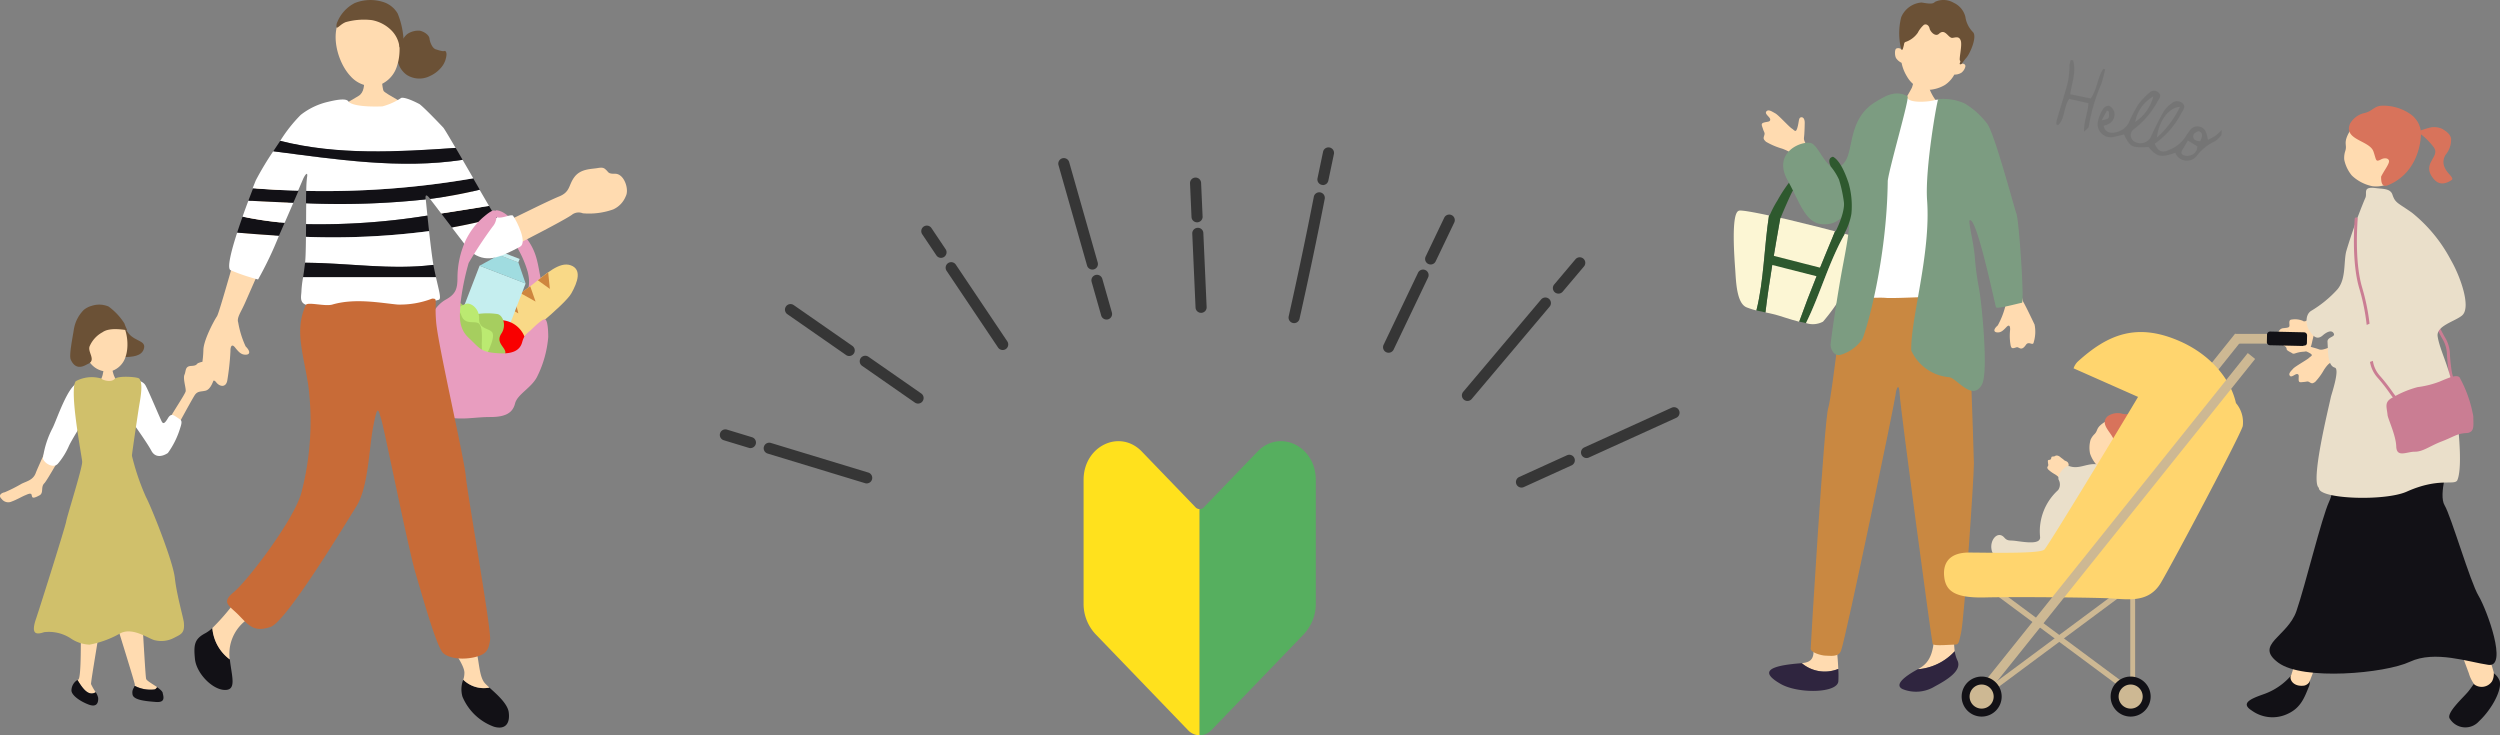 <svg xmlns="http://www.w3.org/2000/svg" width="323" height="95" viewBox="0 0 323 95">
  <rect x="0" y="0" width="323" height="95" fill="#808080" stroke="none"/>
  <g id="mv-ilu" transform="translate(-495 -202)">
    <g id="グループ_124713" data-name="グループ 124713" transform="translate(0.001 -29)">
      <path id="パス_7381" data-name="パス 7381" d="M70.48,91.271l-6.93-7.193c-2.864-2.972-7.534-.712-7.534,3.646V103.7a5.731,5.731,0,0,0,1.55,3.969l11.947,12.4a2.08,2.08,0,0,0,1.5.659V91.506a.743.743,0,0,1-.537-.235" transform="translate(578.982 205.271)" fill="#ffe11d"/>
      <path id="パス_7382" data-name="パス 7382" d="M121.152,120.069l11.947-12.4a5.731,5.731,0,0,0,1.55-3.969V87.724c0-4.358-4.67-6.619-7.533-3.646l-6.93,7.193a.744.744,0,0,1-.537.235v29.222a2.08,2.08,0,0,0,1.5-.659" transform="translate(530.351 205.271)" fill="#56af5f"/>
    </g>
    <g id="グループ_124714" data-name="グループ 124714" transform="translate(13686 18600)">
      <path id="パス_7383" data-name="パス 7383" d="M3.97,102.992a.707.707,0,0,1-.208-.031L.51,101.973A.717.717,0,1,1,.926,100.6l3.252.988a.718.718,0,0,1-.208,1.4" transform="translate(-13098 -18443.094)" fill="#363636"/>
      <path id="パス_7384" data-name="パス 7384" d="M28.84,110.553a.683.683,0,0,1-.21-.031l-12.6-3.83a.717.717,0,0,1,.417-1.373l12.6,3.83a.717.717,0,0,1-.207,1.4" transform="translate(-13107.853 -18446.092)" fill="#363636"/>
      <path id="パス_7385" data-name="パス 7385" d="M31.361,62.639a.713.713,0,0,1-.41-.129l-7.585-5.276a.717.717,0,1,1,.819-1.178l7.585,5.276a.718.718,0,0,1-.41,1.306" transform="translate(-13112.64 -18414.641)" fill="#363636"/>
      <path id="パス_7386" data-name="パス 7386" d="M57.046,80.508a.717.717,0,0,1-.409-.128l-6.82-4.746a.717.717,0,1,1,.819-1.178l6.82,4.745a.717.717,0,0,1-.41,1.306" transform="translate(-13129.433 -18426.365)" fill="#363636"/>
      <path id="パス_7387" data-name="パス 7387" d="M74.666,32.131a.715.715,0,0,1-.6-.317l-1.833-2.732a.717.717,0,1,1,1.192-.8l1.832,2.732a.717.717,0,0,1-.2.995.709.709,0,0,1-.4.122" transform="translate(-13144.082 -18396.816)" fill="#363636"/>
      <path id="パス_7388" data-name="パス 7388" d="M88.265,52.406a.72.72,0,0,1-.6-.318l-6.642-9.9a.718.718,0,1,1,1.192-.8l6.642,9.9a.718.718,0,0,1-.6,1.118" transform="translate(-13149.714 -18405.184)" fill="#363636"/>
      <path id="パス_7389" data-name="パス 7389" d="M125.577,18.321a.717.717,0,0,1-.689-.521L121.2,4.839a.717.717,0,1,1,1.379-.393l3.686,12.962a.717.717,0,0,1-.69.913" transform="translate(-13175.44 -18381.492)" fill="#363636"/>
      <path id="パス_7390" data-name="パス 7390" d="M134.943,51.261a.717.717,0,0,1-.689-.521l-1.238-4.354a.717.717,0,0,1,1.379-.393l1.239,4.355a.717.717,0,0,1-.493.886.74.74,0,0,1-.2.028" transform="translate(-13182.979 -18407.975)" fill="#363636"/>
      <path id="パス_7391" data-name="パス 7391" d="M169.179,16.572a.717.717,0,0,1-.716-.685l-.194-4.348a.717.717,0,0,1,1.433-.064l.193,4.348a.717.717,0,0,1-.685.749h-.032" transform="translate(-13205.519 -18385.848)" fill="#363636"/>
      <path id="パス_7392" data-name="パス 7392" d="M170.211,39.767a.716.716,0,0,1-.715-.685l-.425-9.551a.717.717,0,0,1,.685-.748.7.7,0,0,1,.748.684l.424,9.552a.716.716,0,0,1-.685.748h-.032" transform="translate(-13206.031 -18397.348)" fill="#363636"/>
      <path id="パス_7393" data-name="パス 7393" d="M214.576,4.9a.763.763,0,0,1-.149-.015.717.717,0,0,1-.554-.85L214.6.57a.717.717,0,0,1,1.4.3l-.729,3.47a.717.717,0,0,1-.7.57" transform="translate(-13234.651 -18379)" fill="#363636"/>
      <path id="パス_7394" data-name="パス 7394" d="M204.308,32.932a.731.731,0,0,1-.158-.017.719.719,0,0,1-.543-.857c1.185-5.284,2.246-10.334,3.245-15.44a.717.717,0,1,1,1.407.276c-1,5.118-2.065,10.182-3.252,15.478a.717.717,0,0,1-.7.56" transform="translate(-13228.108 -18389.184)" fill="#363636"/>
      <path id="パス_7395" data-name="パス 7395" d="M253.172,30.49a.717.717,0,0,1-.647-1.026l2.4-5.017a.717.717,0,1,1,1.294.62l-2.4,5.015a.718.718,0,0,1-.648.408" transform="translate(-13259.33 -18394.318)" fill="#363636"/>
      <path id="パス_7396" data-name="パス 7396" d="M238.157,54.372a.717.717,0,0,1-.647-1.027l4.465-9.337a.718.718,0,0,1,1.294.62l-4.464,9.337a.721.721,0,0,1-.648.407" transform="translate(-13249.75 -18406.797)" fill="#363636"/>
      <path id="パス_7397" data-name="パス 7397" d="M299.3,43.942a.717.717,0,0,1-.547-1.179l2.75-3.26a.717.717,0,0,1,1.1.926l-2.751,3.259a.715.715,0,0,1-.549.255" transform="translate(-13288.952 -18404.006)" fill="#363636"/>
      <path id="パス_7398" data-name="パス 7398" d="M267.1,67.03a.717.717,0,0,1-.547-1.18l10.065-11.93a.717.717,0,1,1,1.1.925L267.651,66.776a.717.717,0,0,1-.549.254" transform="translate(-13268.507 -18413.227)" fill="#363636"/>
      <path id="パス_7399" data-name="パス 7399" d="M309.252,99.29a.717.717,0,0,1-.3-1.37l11.3-5.136a.717.717,0,0,1,.594,1.306l-11.3,5.136a.7.7,0,0,1-.3.064" transform="translate(-13295.267 -18438.111)" fill="#363636"/>
      <path id="パス_7400" data-name="パス 7400" d="M286.234,113.8a.717.717,0,0,1-.3-1.37l6.175-2.806a.717.717,0,0,1,.593,1.306l-6.174,2.805a.709.709,0,0,1-.3.065" transform="translate(-13280.653 -18448.805)" fill="#363636"/>
    </g>
    <g id="グループ_124725" data-name="グループ 124725" transform="translate(719 202)">
      <path id="パス_7669" data-name="パス 7669" d="M134.715,38.468c.426.987.915,1.238,1.8.824a4.438,4.438,0,0,0,2.161-1.694,5.953,5.953,0,0,1,.528-.766,1.18,1.18,0,0,1,2.177.3,6.125,6.125,0,0,1,.208.826,7.347,7.347,0,0,0,.889-.459,10.662,10.662,0,0,0,.9-.807c-.041.375,0,.6-.09.71a3.069,3.069,0,0,1-.84.778,6.1,6.1,0,0,0-2.28,1.833,1.615,1.615,0,0,1-2.8-.369c-1.879.647-2.374.541-3.461-.742-2.2.1-2.35.03-3.167-1.627-.4.1-.8.212-1.216.293a1.691,1.691,0,0,1-2.154-1.945,4.851,4.851,0,0,1,.691-1.688.873.873,0,0,1,.754-.36,1.266,1.266,0,0,1,.646.72,1.377,1.377,0,0,1-.752,1.648,4.281,4.281,0,0,1-.581.213,1,1,0,0,0,.918.9,2.53,2.53,0,0,0,2.283-1.229,18.866,18.866,0,0,1,1.223-2.374,9.018,9.018,0,0,1,1.5-1.594.813.813,0,0,1,1.164.016c.389.359.138.7-.081,1.029a11.2,11.2,0,0,1-3.127,3.7.945.945,0,0,0,.024,1.556,1.5,1.5,0,0,0,2.208-.632c.492-1.089,1.026-2.164,1.618-3.2a3.774,3.774,0,0,1,1.043-1.077,1.045,1.045,0,0,1,1.4-.008c.444.389.136.807-.071,1.15a11.409,11.409,0,0,1-3.51,4.083m3.249-4.772c-1.472.116-2.73,1.828-2.974,3.973a12.318,12.318,0,0,0,2.974-3.973m-5.778,1.949a5.609,5.609,0,0,0,2.335-3.279,4.72,4.72,0,0,0-2.335,3.279M139,38.063c-.2.337-.376.632-.55.928s-.473.653-.117.913a1.231,1.231,0,0,0,.968.072,1.151,1.151,0,0,0,.91-1.166L139,38.063m1.589.084c.257-.53.416-1.016-.124-1.275-.155-.074-.713.256-.758.47-.117.56.276.795.882.805m-11.81-3.831-.239-.125-.686,1.264c1-.212,1-.212.925-1.139" transform="translate(-80.322 -19.904)" fill="#757575"/>
      <path id="パス_7670" data-name="パス 7670" d="M115,20.947c.422,1.429-.129,2.82-.375,4.388l2.649.545c.864-1.225.866-2.707,1.629-3.83l.248.088c-.164.614-.3,1.238-.5,1.841a23.46,23.46,0,0,0-1.631,5.549c-.012.156-.261.293-.6.646-.043-1.414.525-2.469.555-3.687l-2.467-.549c-.777,1.048-.512,2.506-1.435,3.387l-.241-.081a3.387,3.387,0,0,1,.064-.6c.487-1.671,1.026-3.327,1.462-5.011a13.58,13.58,0,0,0,.176-2.071,4.1,4.1,0,0,1,.172-.657l.288.044" transform="translate(-71.156 -13.159)" fill="#757575"/>
      <path id="パス_7671" data-name="パス 7671" d="M13.588,64.54c.309-.852,1.456-3.462,1.708-3.88a11.178,11.178,0,0,1,2.957-2.7c.646-.388.421-.626.414-1.008s-.716-.044-1.271.23a6.362,6.362,0,0,0-1.879,1.528,19.5,19.5,0,0,0-2.176,3.153,13.889,13.889,0,0,0-1.121,2.205c-.11.32,1.334.566,1.368.473" transform="translate(-7.691 -35.972)" fill="#2e592e"/>
      <path id="パス_7672" data-name="パス 7672" d="M20.056,78.6c-.95-.255-1.773-.468-2.154-.557-.6-.141-4-.972-4.071-1-.1-.019-.413-.09-.848-.186-.695,3.96-1.438,8.149-1.924,12.217.407.085.822.171,1.26.284.636.162,1.878.614,3.1.924,1.413-3.965,2.989-7.709,4.632-11.678" transform="translate(-6.963 -48.712)" fill="#fcf6d4"/>
      <path id="パス_7673" data-name="パス 7673" d="M27.474,81.57c-1.643,3.969-3.219,7.713-4.632,11.678.3.075.59.14.876.192,1.836-3.707,2.913-7.826,5.017-11.527-.427-.118-.856-.234-1.261-.343" transform="translate(-14.381 -51.695)" fill="#2e592e"/>
      <path id="パス_7674" data-name="パス 7674" d="M33.728,83.54c-.287-.139-1.89-.6-3.505-1.045-2.1,3.7-3.181,7.821-5.017,11.527a2.789,2.789,0,0,0,2.2-.186,24.354,24.354,0,0,0,2.578-3.621c.562-.94,1.6-2.759,2.45-3.88.525-.7,1.764-2.568,1.294-2.8" transform="translate(-15.87 -52.281)" fill="#fcf6d4"/>
      <path id="パス_7675" data-name="パス 7675" d="M.629,74.317c-1,.4-.53,6.2-.429,7.711.1,1.471.183,4.258,1.474,4.761a10.61,10.61,0,0,0,1.254.4c.969-3.862,1.011-8.319,1.629-12.274-1.731-.369-3.806-.773-3.928-.593" transform="translate(-0.001 -47.075)" fill="#fcf6d4"/>
      <path id="パス_7676" data-name="パス 7676" d="M11.829,89.638l7.283,1.86-.293,1.146-7.053-1.794Z" transform="translate(-7.409 -56.774)" fill="#2e592e"/>
      <path id="パス_7677" data-name="パス 7677" d="M9.532,75.994c-.618,3.955-.66,8.412-1.629,12.274.391.1.776.18,1.169.262C9.558,84.462,10.3,80.273,11,76.313c-.406-.09-.916-.2-1.463-.319" transform="translate(-4.976 -48.164)" fill="#2e592e"/>
      <path id="パス_7678" data-name="パス 7678" d="M15.8,43.778c-.461-.715-.622-1.009-.569-1.385s.083-1.289.091-1.839-.216-.813-.508-.732-.213.532-.429,1.3-.367.372-.734.139-1.712-1.733-2.134-1.959-.88-.572-1.153-.245.508.731.5,1.046-.326.255-.792.382-.289.373-.139.848.284.469.144.868-.039.487.233.767a9.245,9.245,0,0,0,2.11.9c.837.319,1.329.57,1.625,1.307a2.107,2.107,0,0,0,.1.2c.687-.335,1.411-.621,2.134-.956-.239-.3-.41-.522-.483-.634" transform="translate(-6.152 -24.658)" fill="#ffdbb0"/>
      <path id="パス_7679" data-name="パス 7679" d="M93.978,94.751c.529,1.562.638,3.533.935,4.045s.995,1.961,1.438,2.89a4.667,4.667,0,0,1-.109,2.277c-.091.557-.636-.208-1.008.341-.626.924-.89.215-1.214.319-.559.179-.711.243-.808-.539a6.777,6.777,0,0,1-.028-1.648c.039-.359-.023-.9-.472-.422s-.725.72-1.186.686-.54-.376.067-.9a10.206,10.206,0,0,0,.986-2.507c.218-.5-.2-1.1-.586-2.185s1.455-3.919,1.984-2.357" transform="translate(-57.484 -59.753)" fill="#ffdbb0"/>
      <path id="パス_7680" data-name="パス 7680" d="M62.235,26.707c-.1,0-1.414.1-1.539.087a10.313,10.313,0,0,1-.338,1.326c-.125.275-1.032,1.852-1.157,1.989a3.077,3.077,0,0,0,4.454-.05,6.253,6.253,0,0,1-1.176-2.171c-.083-.4-.244-1.032-.244-1.182" transform="translate(-37.331 -16.814)" fill="#ffdbb0"/>
      <path id="パス_7681" data-name="パス 7681" d="M57.306,9.235c.374-2.551,1.833-5.395,4.921-4.745s3.36,4.059,2.675,6.545c.174-.113.675-.043.588.37a1.447,1.447,0,0,1-.508.76,1.686,1.686,0,0,1-.914.242,3.684,3.684,0,0,1-1.213,1.338A4.589,4.589,0,0,1,60,14.356a3.806,3.806,0,0,1-2.066-1.736,5.365,5.365,0,0,1-.68-1.736,1.785,1.785,0,0,1-.707-.6c-.189-.324-.2-1.107.018-1.238a.6.6,0,0,1,.741.186" transform="translate(-35.571 -2.768)" fill="#ffdbb0"/>
      <path id="パス_7682" data-name="パス 7682" d="M62.483.246A2.6,2.6,0,0,1,64.912.36a2.712,2.712,0,0,1,1.511,1.832A3.488,3.488,0,0,0,67.4,4.149c.571.569-.356,2.757-.865,3.329s-.569.875-.781.831.136-.312-.03-.479.307-1.968.1-2.574-.635-.421-1.061-.363c-.557.076-.946-1.289-1.749-.532-.479.452-1.132-.277-1.218-.68s-.415-.639-.736-.472a3.483,3.483,0,0,0-.794,1.032,3.182,3.182,0,0,1-1.45,1.136c-.357.083-.283.256-.37.566s-.194.918-.406.039a8.5,8.5,0,0,1,.088-3.758,3.106,3.106,0,0,1,2.624-1.9C61.6.458,62.208.58,62.483.246" transform="translate(-36.493 0)" fill="#6b5136"/>
      <path id="パス_7683" data-name="パス 7683" d="M23.725,224.089c2.778-.216.63-2.813,1.971-5.2,0,0,1.577-1.134,1.964-.072a33.981,33.981,0,0,1,.781,6.016,4.606,4.606,0,0,1-4.716-.74" transform="translate(-14.937 -138.411)" fill="#ffdbb0"/>
      <path id="パス_7684" data-name="パス 7684" d="M16.548,233.83l.019,0a4.607,4.607,0,0,0,4.716.74,13.661,13.661,0,0,1,.012,1.6c-.124,1.558-5.209,1.634-7.455.343-2.578-1.482-1.878-2.343,2.707-2.678" transform="translate(-7.779 -148.15)" fill="#2f253f"/>
      <path id="パス_7685" data-name="パス 7685" d="M69.132,220.681a31.426,31.426,0,0,1-.1-4.674c-1.351-1.013-2.364-1.013-2.476,1.8s-.45,4.277-2.138,5.177l-.046.026a7.237,7.237,0,0,0,4.765-2.329" transform="translate(-40.59 -136.54)" fill="#ffdbb0"/>
      <path id="パス_7686" data-name="パス 7686" d="M65.095,229.674A7.237,7.237,0,0,1,60.33,232c-1.668.9-3.094,2.005-1.979,2.563a4.634,4.634,0,0,0,4.164-.337c1.463-.788,3.6-2.026,2.926-3.376a4.207,4.207,0,0,1-.346-1.178" transform="translate(-36.547 -145.535)" fill="#2f253f"/>
      <path id="パス_7687" data-name="パス 7687" d="M31.465,96.672c-.127.591-1.857,16.248-2.363,17.767s-2.267,30.641-2.267,31.105,1.385.879,1.934.879,1.692.235,1.992-.645c.762-2.227,6.95-32.142,7.035-33.028s.464-1.772.549,0,4.127,31.873,4.253,32.168,2.326.078,2.832.078.528-.1.84-1.543c.43-1.992,1.691-20.406,1.652-21.883s-.672-23.5-1.179-24.454-15.277-.446-15.277-.446" transform="translate(-16.896 -61.714)" fill="#c98841"/>
      <path id="パス_7688" data-name="パス 7688" d="M45.008,33.568c1.041-.22,2.2-.248,2.509.176.506.7,3.171.4,3.629.188a6.746,6.746,0,0,1,3.382.545,3.4,3.4,0,0,1,.539.323c.024,3.693-.585,7.387-.037,11.081a10.559,10.559,0,0,0,.047,1.807c.084.928.38,8.736.717,10.339s.338,2.068-.3,1.9a7.074,7.074,0,0,0-2.068-.633c-.971-.042-7.681.338-8.736.227s-4.89.222-4.89-.243c0-.362.808-7.559,1.582-11.251,1.055-4.981,2.494-9.771,3.62-14.457" transform="translate(-25.062 -21.035)" fill="#fff"/>
      <path id="パス_7689" data-name="パス 7689" d="M25.6,48.448c-.715-.565-.879,1.132-3.211,1.045-2.291-.086-2.989-2.853-4.554-5.644-2.032-3.623,1.731-5.142,2.961-4.858,1.253.29,2.441,5.122,4.42,2.437,1.171-1.589.385-5.7,4.119-7.84.847-.486,2.373-1.566,3.976-.627.309.181-2.319,9.039-2.554,10.915-.117,10.2-2.7,19.161-3.281,20.45a5.174,5.174,0,0,1-2.871,2.051c-.844.169-1.231-.825-1.231-1.289s.667-5.117,1.371-9.1c.408-2.311,1.451-7.067.856-7.538" transform="translate(-10.859 -20.517)" fill="#7c9c81"/>
      <path id="パス_7690" data-name="パス 7690" d="M65.6,34.476a6.746,6.746,0,0,1,3.382.545,10.137,10.137,0,0,1,2.954,2.659c.928,1.266,3.426,10.65,3.764,11.621s1.041,11.443.7,11.485-3.21.839-3.34.586-2.482-11.709-3.4-11.25c-.231.116.487,2.777.645,4.629a35.371,35.371,0,0,0,.527,4.043c.337,1.6,1.289,10.9.41,12.54-1.243,2.32-3.307-.9-4.278-.938a5.908,5.908,0,0,1-4.864-3.457c-.079-4.149,2.551-12.491,2.051-19.4-.293-4.043,1.3-13,1.443-13.067" transform="translate(-39.17 -21.666)" fill="#7c9c81"/>
      <path id="パス_7691" data-name="パス 7691" d="M33.819,55.288c.842.455,1.526,1.944,2.011,3.4A10.667,10.667,0,0,1,36.2,62.6c-.184,1.363-1.072,3.143-1.386,3.18s-1.333.491-.816-.526c1.09-2.142,1.311-3.5,1.228-4.093a17.6,17.6,0,0,0-.629-2.908,7.594,7.594,0,0,0-1.078-1.716c-.08-.223-.5-1.07.3-1.252" transform="translate(-20.993 -35.035)" fill="#2e592e"/>
      <path id="パス_7692" data-name="パス 7692" d="M194.707,111.629c-.472.35-.789.7-1.092.465a2.6,2.6,0,0,0-1.413-.161c-.387.017-.318.379-.3.715s-.188.33-.756.4a.706.706,0,0,0-.686.706c.022.181.25.315.139.673s.219.572.4.73.534.3.528.553.48.4.734.583.467-.144,1.447-.2,1.025-.9,1.166-1.468.228-.974.463-1.1c.054-.029.424-.363.959-.88a14.414,14.414,0,0,1-1.494-1.11.726.726,0,0,1-.091.1" transform="translate(-120.102 -70.649)" fill="#ffdbb0"/>
      <path id="パス_7693" data-name="パス 7693" d="M112.3,163.286c-.144-.394-.19-.552-.124-.727a2.127,2.127,0,0,0,.243-.875c-.076-.468-.439-.421-.589-.573s-.326-.245-.5-.4-.483-.267-.649-.139-.451.016-.487.167-.047.332-.284.343-.179.148-.159.393.086.256-.024.433-.071.23.029.394a4.547,4.547,0,0,0,.918.66c.368.244.577.418.639.8a1.064,1.064,0,0,0,.027.107c.367-.087.745-.146,1.129-.229-.082-.169-.141-.3-.163-.357" transform="translate(-69.148 -101.665)" fill="#ffdbb0"/>
      <path id="パス_7694" data-name="パス 7694" d="M101.806,174.834c.165-1.5.721-1.53,1.128-2.387a8.938,8.938,0,0,1,1.44-1.932,3.788,3.788,0,0,0,1.248-2.681c.041-1.184.86-1.256.211-2.814-.515-1.235-1-1.079-2.277-1.242-1.208-.064-2.143.664-3.323.269-.585-.2-1.634,1.123-1.436,1.731a1.254,1.254,0,0,1-.058,1.349,7.175,7.175,0,0,0-2.335,6.023c.13,1.046-1.837.723-3.193.54-.715-.1-1,.067-1.429-.426-.812-.927-1.887.258-1.648,1.548.468,2.945,11.194,4.365,11.672.02" transform="translate(-56.827 -103.81)" fill="#eadfca"/>
      <path id="パス_7695" data-name="パス 7695" d="M128.678,154.026a2.979,2.979,0,0,1-2.823-.31,4.245,4.245,0,0,1-1.356-1.935,3.706,3.706,0,0,1,.056-1.78,2.225,2.225,0,0,1,.509-.746c.516-.506.1-.823,1.418-1.625a4.072,4.072,0,0,1,4.23.066c1.568,1.113.307,5.49-2.034,6.33" transform="translate(-78.459 -93.162)" fill="#ffdbb0"/>
      <path id="パス_7696" data-name="パス 7696" d="M130.193,146.026a2.25,2.25,0,0,1,1.769-.3c.858.249,1.225-.217,2.037.208a4.867,4.867,0,0,1,2.094,2.053,3.864,3.864,0,0,1,.1,2.14c-.047,1.074-1.243,5.052-5.338,3.244-.494-.218-.826-.217-.346-1.109.563-.42,1.4-.78,1.462-1.077s-.322-.481-.609-.481c-.722,0-.5-.12-.363-1.084.166-1.176-2.188-2.448-.81-3.6" transform="translate(-81.826 -92.287)" fill="#d8735b"/>
      <path id="パス_7697" data-name="パス 7697" d="M165.514,117.64l-5.771,7.21a8.267,8.267,0,0,1,.9.822l5.821-7.272Z" transform="translate(-100.735 -74.533)" fill="#cdb893"/>
      <rect id="長方形_423487" data-name="長方形 423487" width="8.89" height="1.256" transform="translate(64.759 43.138)" fill="#cdb893"/>
      <path id="パス_7698" data-name="パス 7698" d="M191.285,116.918a.4.4,0,0,1,.365.435l-.02.915a.4.4,0,0,1-.384.418l-4.425-.1a.4.4,0,0,1-.365-.435l.02-.915a.4.4,0,0,1,.384-.418Z" transform="translate(-117.576 -73.983)" fill="#121116"/>
      <rect id="長方形_423488" data-name="長方形 423488" width="0.718" height="27.461" transform="matrix(0.596, -0.803, 0.803, 0.596, 30.817, 74.587)" fill="#cdb893"/>
      <rect id="長方形_423489" data-name="長方形 423489" width="27.461" height="0.718" transform="translate(30.817 90.38) rotate(-36.592)" fill="#cdb893"/>
      <rect id="長方形_423490" data-name="長方形 423490" width="0.628" height="16.716" transform="translate(51.231 74.368)" fill="#cdb893"/>
      <path id="パス_7699" data-name="パス 7699" d="M111.366,126.809c-.7-3.143-3.322-6.23-7.156-7.941-5.645-2.519-9.421-.916-13.3,2.611a2.139,2.139,0,0,0-.519.852l8.329,3.691c-3.551,5.973-11.634,19.259-12.1,19.723-.58.58-7.44.386-9.759.386s-3.382,1.159-3.189,3.092,1.449,2.8,5.314,2.706,13.044,0,15.653.1,5.411.773,7.054-2.029,10.107-18.738,10.554-20.2a3.813,3.813,0,0,0-.883-2.988" transform="translate(-46.484 -74.741)" fill="#ffd56e"/>
      <rect id="長方形_423491" data-name="長方形 423491" width="56.936" height="1.217" transform="translate(30.826 90.059) rotate(-51.316)" fill="#cdb893"/>
      <path id="パス_7700" data-name="パス 7700" d="M84.882,241.093a2.585,2.585,0,1,1-2.585-2.585,2.585,2.585,0,0,1,2.585,2.585" transform="translate(-50.266 -151.095)" fill="#121116"/>
      <path id="パス_7701" data-name="パス 7701" d="M136.988,241.093a2.585,2.585,0,1,1-2.585-2.585,2.585,2.585,0,0,1,2.585,2.585" transform="translate(-83.124 -151.095)" fill="#121116"/>
      <path id="パス_7702" data-name="パス 7702" d="M85.6,242.844a1.555,1.555,0,1,1-1.555-1.555,1.555,1.555,0,0,1,1.555,1.555" transform="translate(-52.018 -152.847)" fill="#cdb893"/>
      <path id="パス_7703" data-name="パス 7703" d="M137.709,242.844a1.555,1.555,0,1,1-1.555-1.555,1.555,1.555,0,0,1,1.555,1.555" transform="translate(-84.873 -152.847)" fill="#cdb893"/>
      <path id="パス_7704" data-name="パス 7704" d="M248.155,122.435a.191.191,0,0,1-.144-.065c-.433-.487-.584-1.492-.74-3.424a4.081,4.081,0,0,0-.634-2.233c-.164-.3-.368-.664-.632-1.206a.194.194,0,0,1,.348-.169c.26.533.461.9.623,1.188a4.413,4.413,0,0,1,.681,2.39c.143,1.765.288,2.8.643,3.2a.194.194,0,0,1-.144.322" transform="translate(-155.123 -73.001)" fill="#ca7d93"/>
      <path id="パス_7705" data-name="パス 7705" d="M239.158,45.44a10.012,10.012,0,0,1,1.758-.57,2.459,2.459,0,0,1,1.458.2c.707.418.986.729,1.128,1.193a3,3,0,0,1-.662,2.092,1.688,1.688,0,0,0-.074,1.866c.274.619,1.2,1.206.8,1.462-1.159.75-1.845.41-2.347-.2-1.614-1.979.972-2.79.037-4.056a8.383,8.383,0,0,0-2.1-1.985" transform="translate(-150.825 -28.412)" fill="#d8735b"/>
      <path id="パス_7706" data-name="パス 7706" d="M220.61,47.658a3.78,3.78,0,0,1-3.36,1.3,5.386,5.386,0,0,1-2.66-1.384,4.7,4.7,0,0,1-.979-2.037,2.815,2.815,0,0,1,.136-1.138c.285-.873-.373-.983.644-2.661a5.167,5.167,0,0,1,4.8-2.4c2.418.335,3.561,6,1.417,8.318" transform="translate(-134.734 -24.9)" fill="#ffdbb0"/>
      <path id="パス_7707" data-name="パス 7707" d="M215.406,39.184a2.854,2.854,0,0,1,1.818-1.369c1.112-.222,1.252-.962,2.415-.959a6.182,6.182,0,0,1,3.56,1.085,3.207,3.207,0,0,1,1.371,2.349c.031.752-.182,5.046-4.11,6.779-.628.277-1.057.24-1.039-1.046.388-.8,1.119-1.7,1.015-2.068s-.644-.353-.967-.185c-.812.423-.633.158-1.044-1.008-.5-1.421-3.9-1.475-3.019-3.577" transform="translate(-135.78 -23.202)" fill="#d8735b"/>
      <path id="パス_7708" data-name="パス 7708" d="M255.3,236.53c-.951.087-1.958,1.885-2.629,2.692s-2.937,2.827-2.34,3.518a2.358,2.358,0,0,0,3.756.294c1.766-1.654,3.117-4.335,2.6-5.353a2.064,2.064,0,0,0-1.384-1.151" transform="translate(-157.795 -149.851)" fill="#121116"/>
      <path id="パス_7709" data-name="パス 7709" d="M248.418,204.4a2.087,2.087,0,0,0,.229-1.147c-.194-.9-6.139-19.388-6.458-19.918,0,0-3.889.875-3.607,1.7s6.668,17.81,6.846,18.318a4.476,4.476,0,0,0,.726,1.454,1.611,1.611,0,0,0,2.264-.412" transform="translate(-150.452 -116.359)" fill="#ffdbb0"/>
      <path id="パス_7710" data-name="パス 7710" d="M185.928,235.335c1.008.33,2.052,1.231,1.522,2.509s-.993,2.689-2.7,3.469a4.561,4.561,0,0,1-4.666-.413c-1.48-.932-.175-1.509,1.466-2.087a8.285,8.285,0,0,0,4.378-3.477" transform="translate(-113.155 -149.098)" fill="#121116"/>
      <path id="パス_7711" data-name="パス 7711" d="M204.883,179.12s-3.994-2.091-4.208-1.648-5.348,21.469-5.842,22.395c-.287.537.289,1.54,1.7,1.343a1.078,1.078,0,0,0,.652-.447c.178-.27,7.786-20.893,7.7-21.643" transform="translate(-122.825 -112.631)" fill="#ffdbb0"/>
      <path id="パス_7712" data-name="パス 7712" d="M214.572,167.746c-1.075-1.79-3.549-10.3-4.385-11.692s.527-5.255.73-7.088c.22-1.973-1.778-5.423-2.119-6.284-5.815-.012-6.1.866-11.911.146-2.125,4.035-.146,9.573-1.607,12.715-.987,2.122-3.085,10.834-4.238,14.176s-5.514,4.319-2.34,6.667,13.775,1.392,17-.12,7.6.04,10.146.4-.2-7.128-1.273-8.918" transform="translate(-118.343 -90.766)" fill="#121116"/>
      <path id="パス_7713" data-name="パス 7713" d="M199.407,122.064c-.689.246-.966.324-1.271.206s-1.063-.32-1.522-.435-.723.022-.711.282.4.282,1,.613.24.38-.027.641-1.785,1.095-2.057,1.4-.65.625-.43.917.711-.282.974-.217.149.323.164.738.256.314.682.282.447-.146.754.049.4.127.687-.045a7.929,7.929,0,0,0,1.163-1.591c.431-.638.737-1,1.411-1.1a1.787,1.787,0,0,0,.187-.045c-.146-.64-.244-1.3-.383-1.973-.3.142-.517.242-.625.28" transform="translate(-122.542 -77.141)" fill="#ffdbb0"/>
      <path id="パス_7714" data-name="パス 7714" d="M219.344,92.314c-.463-2.606-1.686-4.832-1.924-6.5-.193-1.352,2.218-1.913,3.145-2.679,1.255-1.037-.26-5.158-1.43-7.162a19.441,19.441,0,0,0-5.036-6.129c-1.85-1.306-2.152-1.228-2.525-2.347-.268-.8-1.3-.718-2.144-.828-1.851-.244-1.01.718-1.383,1.331a70.573,70.573,0,0,0-2.415,6.763c-.389,1.371.009,3.685-1.2,5.032a14.724,14.724,0,0,1-3.353,2.733c-.888.557-.6,2.018-.267,2.489.314.44.864,1.5,1.79.659,0,0,1.041-.945,1.405-.212.226.455-.863.422-.816,1.068.087,1.226-.014,3.069.942,3.329.691.189-.451,3.52-.5,3.769-.3,1.444-2.676,10.988-1.555,11.768-.1,1.461,8.525,1.754,11.351.487,4.165-1.867,6.134-.753,6.528-1.462.779-1.754.1-8.108-.609-12.106" transform="translate(-126.477 -42.366)" fill="#eadfca"/>
      <path id="パス_7715" data-name="パス 7715" d="M218.069,85.8c-.89-2.95-.706-7.189-.585-8.875a.193.193,0,1,0-.386-.027c-.122,1.707-.307,6,.6,9.014a27.12,27.12,0,0,1,.949,4.694q.192-.077.37-.16a27.332,27.332,0,0,0-.949-4.645" transform="translate(-136.871 -48.627)" fill="#ca7d93"/>
      <path id="パス_7716" data-name="パス 7716" d="M226.2,132.082a10.181,10.181,0,0,1-.759-.979,22.447,22.447,0,0,0-1.558-1.98,3.669,3.669,0,0,1-.9-1.921q-.185.066-.373.13a4.031,4.031,0,0,0,.989,2.052,22.214,22.214,0,0,1,1.531,1.947,9.971,9.971,0,0,0,.8,1.025.194.194,0,0,0,.274-.274" transform="translate(-140.406 -80.574)" fill="#ca7d93"/>
      <path id="パス_7717" data-name="パス 7717" d="M228.5,137.626c-.119-1.045-.438-1.636.677-2.21a13.078,13.078,0,0,1,3.211-1.334,12.231,12.231,0,0,0,2.787-.691c1.075-.44,2.255-1.014,2.641-.553a16.154,16.154,0,0,1,1.77,5.043c-.013,1.109.237,2.09-.937,2.142s-1.636.5-3.143,1.074-2.428,1.343-3.472,1.331-2.358.822-2.406-.679-1.133-3.666-1.128-4.122" transform="translate(-144.032 -84.067)" fill="#ca7d93"/>
    </g>
    <g id="グループ_124726" data-name="グループ 124726" transform="translate(13092 18638)">
      <path id="パス_7808" data-name="パス 7808" d="M10.122,115.665c-.745,1.093-5.163,10.693-5.5,11.627s-1.184,1.075-1.832,1.4a19.2,19.2,0,0,1-2.178,1.1c-.333.048-.945.36-.391.87a1.053,1.053,0,0,0,1.313.315c.5-.166,1.4-.671,1.683-.781s.783-.395.867-.07.04.605,1.084.028c.485-.356.073-1.058.566-1.531s4.752-8.224,5.253-8.815-.065-4.309-.867-4.14" transform="translate(-12597 -18502.191)" fill="#ffdbb0"/>
      <path id="パス_7809" data-name="パス 7809" d="M30.283,110.939c.081,0,.894-.03,1-.041a8.351,8.351,0,0,0,.274,1.077,10.172,10.172,0,0,0,.579,1.117,4.129,4.129,0,0,1-2.692,0,2.679,2.679,0,0,0,.66-1.2c.061-.325.183-.833.183-.955" transform="translate(-12613.841 -18499.461)" fill="#ffdbb0"/>
      <path id="パス_7810" data-name="パス 7810" d="M33.719,98.969c.729.681,1.034,3.877,1.805,3.814s2.188-.042,2.437-1.173-1.63-.8-2.343-2.465Z" transform="translate(-12616.348 -18492.637)" fill="#6b5136"/>
      <path id="パス_7811" data-name="パス 7811" d="M39.332,111.952c.521.023.846-.012,1.231.825s1.842,3.86,2.037,4.515.426,1.038.974-.106,2.3-3.676,2.368-4.071-.375-1.632-.153-2.144.048-1.092.87-1.13.633-.27.937-.381.658-.269.794.035.252.484.425.491a.526.526,0,0,1,.5.4c.086.3.1.6.242.707s.082.386-.03.662-.423,1.132-1,1.28-1,.03-1.365.511-3.65,6.649-3.914,6.985-.666.443-1.166-.052-3.584-4.658-3.81-5.041,1.056-3.483,1.056-3.483" transform="translate(-12618.954 -18498.563)" fill="#ffdbb0"/>
      <path id="パス_7812" data-name="パス 7812" d="M39.6,191.46a.579.579,0,0,0,.3-.294c-.6-.415-1.344-.82-1.42-1.066-.124-.4-.6-10.007-.769-11.2,0,0-3.551,1.937-3.551,2.31s2.831,9.212,2.856,9.635a.56.56,0,0,1-.01.144,4.378,4.378,0,0,0,2.6.47" transform="translate(-12616.597 -18538.387)" fill="#ffdbb0"/>
      <path id="パス_7813" data-name="パス 7813" d="M44.054,208.072c-.057-.229-.37-.49-.74-.747a.575.575,0,0,1-.3.294,4.378,4.378,0,0,1-2.6-.47c-.062.312-.372.47-.264,1.122.124.745,1.788.869,3,.968s1.043-.571.894-1.167" transform="translate(-12620.027 -18554.545)" fill="#121116"/>
      <path id="パス_7814" data-name="パス 7814" d="M25.729,196.469a7.619,7.619,0,0,1-.6-1.05c-.05-.273,1.316-8.1,1.291-8.393,0,0-2.583.1-2.608.944s.1,6.779-.347,6.879a.594.594,0,0,0-.1.038c.559.882,1.346,2.211,2.362,1.584" transform="translate(-12610.367 -18543.033)" fill="#ffdbb0"/>
      <path id="パス_7815" data-name="パス 7815" d="M24.7,206.975c-1.016.627-1.8-.7-2.362-1.584a1.615,1.615,0,0,0-.773,1.353c0,.571.968,1.341,2.185,1.813s1.292-.4,1.267-.844a2.079,2.079,0,0,0-.317-.737" transform="translate(-12609.333 -18553.541)" fill="#121116"/>
      <path id="パス_7816" data-name="パス 7816" d="M30.036,99.905a2.792,2.792,0,0,1-1.89,1.876,2.794,2.794,0,0,1-2.513-.881c-1.639-1.659-2.594-6.013.783-6.776s4.387,3.578,3.62,5.781" transform="translate(-12610.812 -18489.814)" fill="#ffdbb0"/>
      <path id="パス_7817" data-name="パス 7817" d="M23.965,92.17a3.085,3.085,0,0,1,2.186.084,7.942,7.942,0,0,1,2.057,2.2c.181.548.343.745.308.828s-2.119-.448-3.152.3a3.711,3.711,0,0,0-1.628,1.747c-.4.775.927,1.848-.276,2.357-.311.131-1.486,1.016-2.195-.583-.237-.534.227-2.754.415-3.949a4.568,4.568,0,0,1,1.292-2.48,2.868,2.868,0,0,1,.993-.508" transform="translate(-12609.127 -18488.652)" fill="#6b5136"/>
      <path id="パス_7818" data-name="パス 7818" d="M17.528,115.672l.564,5.088s-1.5,2.394-1.8,3.092a9.19,9.19,0,0,1-1.4,2.245c-.6.7-1.845-.1-1.945-.7a12,12,0,0,1,1.247-3.891c.5-.948,2.015-5.637,3.327-5.836" transform="translate(-12604.406 -18502.195)" fill="#fff"/>
      <path id="パス_7819" data-name="パス 7819" d="M39.21,114.645c.548.024,1.493.116,1.865.731s1.951,4.43,2.138,4.737.392.167.769-.465.67-.47,1.2-.1.734.332.389,1.365a10.876,10.876,0,0,1-1.59,3.225c-.412.281-1.535.831-2.134-.294s-2.576-3.858-2.9-4.322.265-4.881.265-4.881" transform="translate(-12619.291 -18501.609)" fill="#fff"/>
      <path id="パス_7820" data-name="パス 7820" d="M10.488,145.2c.671-2.011,3.824-12.019,3.923-12.664.089-.579,1.717-5.726,2.013-7.3a1.957,1.957,0,0,0,.05-.4c-.051-.72-1.714-9.27-.831-10.4a4.353,4.353,0,0,1,3.288-.349c.173.219,1.29.549,1.713.073s2.941-.29,3.178-.073c.6.549.124,2.826,0,3.6s-.894,5.934-.919,6.332a.58.58,0,0,0,.007.086,30.727,30.727,0,0,0,1.806,5.3c.571,1.018,3.476,8.194,3.724,10.429s1.1,5.143,1.167,5.761c.149,1.416-.377,1.537-1.291,2.011a3.5,3.5,0,0,1-2.334.323c-.785-.083-2.856-1.763-4.544-.944a12.763,12.763,0,0,1-4.023,1.49,4.676,4.676,0,0,1-2.434-.82,5.162,5.162,0,0,0-3.427-.794c-.968.323-1.738.348-1.068-1.664" transform="translate(-12602.855 -18501.184)" fill="#d0c06b"/>
      <path id="パス_7821" data-name="パス 7821" d="M149.989,63.516c1.422.075,2.694,1.92,4.04,3.766s1.347,3.392,1.8,5.387.848,4.09.449,4.339-1.3,2.544-1.9,1.746-.4-1.945-.349-3.641.449-2,.05-3.641a13.674,13.674,0,0,0-2.045-4.19,10.6,10.6,0,0,0-1.646-1.9c-.249-.249-1.346-1.123-.4-1.871" transform="translate(-12682.898 -18472.35)" fill="#e89dbf"/>
      <path id="パス_7822" data-name="パス 7822" d="M149.087,90.925c1.679-1.137,7.5-5.841,8.314-7.29s1.39-3.091-.073-3.624-3.2,1.12-5.046,2.554-5.937,3.882-6.639,4.927,3.445,3.433,3.445,3.433" transform="translate(-12680.583 -18481.732)" fill="#f9d987"/>
      <path id="パス_7823" data-name="パス 7823" d="M164.444,82.256l.218,2.144-1.553-1.117Z" transform="translate(-12690.62 -18483.072)" fill="#ce863e"/>
      <path id="パス_7824" data-name="パス 7824" d="M159.137,86.461l.691,1.984-1.943-1.091Z" transform="translate(-12687.632 -18485.479)" fill="#ce863e"/>
      <path id="パス_7825" data-name="パス 7825" d="M154.088,89.847l.533,2.06-1.951-1.1Z" transform="translate(-12684.648 -18487.416)" fill="#ce863e"/>
      <rect id="長方形_423493" data-name="長方形 423493" width="11.659" height="6.374" transform="translate(-12539.229 -18390.789) rotate(-68.921)" fill="#c5eeef"/>
      <path id="パス_7826" data-name="パス 7826" d="M145.392,78.416l5.948,2.293-.934-2.715-2.5-.963Z" transform="translate(-12680.431 -18480.082)" fill="#a0dce0"/>
      <rect id="長方形_423494" data-name="長方形 423494" width="0.485" height="2.652" transform="translate(-12532.511 -18403.045) rotate(-68.921)" fill="#c5eeef"/>
      <path id="パス_7827" data-name="パス 7827" d="M150.031,98.415a3.379,3.379,0,1,1-4.609-1.261,3.379,3.379,0,0,1,4.609,1.261" transform="translate(-12679.472 -18491.344)" fill="#f90000"/>
      <path id="パス_7828" data-name="パス 7828" d="M136.979,99.776c.762-.543,2.082-1.413,1.9-2.073s-1.223-1.211-.495-2.305.141-2.471-.594-2.522a8.7,8.7,0,0,0-2.671.036c-.717.224-1.227-.491-1.464-.824s-.636-1.127-1.716-.357-1.221,2.745-2.795,2.5-.764,3.059-.086,4.515a6.5,6.5,0,0,0,3.8,3.111c1.292.3,4.123-2.077,4.123-2.077" transform="translate(-12670.601 -18488.311)" fill="#a6ce5f"/>
      <path id="パス_7829" data-name="パス 7829" d="M134.292,98.1c.368-.861,1.043-2.29.544-2.758s-1.675-.4-1.622-1.712-1.165-2.184-1.82-1.844a8.716,8.716,0,0,0-2.262,1.42c-.5.564-1.3.219-1.679.058s-1.129-.632-1.651.587.385,2.98-1.089,3.585.939,3.011,2.275,3.9a6.5,6.5,0,0,0,4.862.681c1.259-.416,2.441-3.919,2.441-3.919" transform="translate(-12668.314 -18488.486)" fill="#bbea71"/>
      <path id="パス_7830" data-name="パス 7830" d="M133.347,97.237c.026-.936.128-2.513-.508-2.765s-1.7.245-2.138-1-1.886-1.6-2.37-1.046a8.72,8.72,0,0,0-1.581,2.153c-.254.707-1.131.683-1.54.671s-1.283-.172-1.32,1.153,1.454,2.63.306,3.734,1.98,2.455,3.55,2.791a6.5,6.5,0,0,0,4.773-1.155c1.019-.849.829-4.541.829-4.541" transform="translate(-12668.103 -18488.75)" fill="#a6ce5f"/>
      <path id="パス_7831" data-name="パス 7831" d="M146,209.535c-.149-1.137-1.565-2.353-2.5-3.2a3.8,3.8,0,0,1-3.383-1.017,3.445,3.445,0,0,0-.1,2.186,7.008,7.008,0,0,0,4.069,3.884c1.48.432,2.1-.431,1.911-1.85" transform="translate(-12677.268 -18553.496)" fill="#121116"/>
      <path id="パス_7832" data-name="パス 7832" d="M104.268,21.159c.123-.009,1.746.005,1.9-.021.08.273.218,2.37.4,2.7s3.526,2.086,3.691,2.245c-1.673,1.751-9.624,2.193-10.924.8.175-.107,2.344-1.446,3.991-2.394.787-.454.706-1.555.746-1.853.068-.5.214-1.289.2-1.473" transform="translate(-12654.01 -18448.092)" fill="#ffdbb0"/>
      <path id="パス_7833" data-name="パス 7833" d="M141.837,199.754c-.232-.21-.435-.4-.581-.558-.74-.8-.74-2.774-1.11-4.192s-1.233-1.172-2.219-1.172c0,0-1.11.123-.925.678s1.541,2.281,1.6,3.268a2.646,2.646,0,0,1-.151.958,3.8,3.8,0,0,0,3.383,1.017" transform="translate(-12675.601 -18546.918)" fill="#ffdbb0"/>
      <path id="パス_7834" data-name="パス 7834" d="M61.258,189.718a4.734,4.734,0,0,1-.9.66c-1.418.74-1.541,1.48-1.357,3.329s2.22,3.946,3.822,4.008.937-1.7.686-3.95a5.579,5.579,0,0,1-2.247-4.048" transform="translate(-12630.814 -18544.574)" fill="#121116"/>
      <path id="パス_7835" data-name="パス 7835" d="M69.446,180.939c-.8-1.048-1.541-.8-2.035-.185a28.572,28.572,0,0,1-3.041,3.532,5.581,5.581,0,0,0,2.247,4.048c0-.02,0-.039-.007-.058a5.447,5.447,0,0,1,2.035-4.933c1.357-1.295,1.541-1.418.8-2.4" transform="translate(-12633.938 -18539.141)" fill="#ffdbb0"/>
      <path id="パス_7836" data-name="パス 7836" d="M68.334,54.521c-.431-.154-.647-.216-1.418,1.6s-4.408,15.322-4.809,15.907-1.757,3.145-1.757,4.378a13.349,13.349,0,0,1-.678,3.854c-.277.616-.709,1.418.493.832s1.418-1.079,1.85-.524,1.233.709,1.418-.216a33.409,33.409,0,0,0,.416-3.823c-.015-.431.108-1.079.6-.462s.8.925,1.357.925.678-.4,0-1.079a12.21,12.21,0,0,1-.956-3.083c-.216-.617.339-1.295.894-2.559S71.17,58,71.355,57.141s-3.021-2.62-3.021-2.62" transform="translate(-12631.073 -18467.164)" fill="#ffdbb0"/>
      <path id="パス_7837" data-name="パス 7837" d="M133.092,55.335a.6.6,0,0,0,0,.808c1.255,1.4,4.925,6.25,6.717,5.883a57.061,57.061,0,0,0,5.4-2.525c2.42-1.245,4.8-2.54,5.109-2.82a1.432,1.432,0,0,1,1.347-.138,9.357,9.357,0,0,0,3.916-.5,3.145,3.145,0,0,0,1.634-1.72c.454-.85-.2-2.92-1.4-2.889-.864.023-.849-.215-1.087-.441-.277-.263-.409-.425-1.126-.3-.86.151-2.175.078-2.994,1.122s-.514,1.943-2,2.547-5.314,2.539-5.949,2.816c-2.213.967-2.705.887-3.615-.606-1.38-2.265-2.386-4.223-2.813-4.262-.332-.03-2.285,2.087-3.133,3.025" transform="translate(-12673.36 -18464.984)" fill="#ffdbb0"/>
      <path id="パス_7838" data-name="パス 7838" d="M108.525,62.317c-.109-1.046-.187-1.846-.207-2.048,0-.018,0-.03,0-.047a103.027,103.027,0,0,1-15.453.5c-.007.851-.01,1.785-.015,2.7a87.574,87.574,0,0,0,15.679-1.107" transform="translate(-12650.303 -18470.463)" fill="#fff"/>
      <path id="パス_7839" data-name="パス 7839" d="M108.723,67.126c-.078-.709-.152-1.4-.215-2.009a87.54,87.54,0,0,1-15.679,1.107c0,.561-.006,1.115-.012,1.643a95.723,95.723,0,0,0,15.906-.74" transform="translate(-12650.287 -18473.264)" fill="#121116"/>
      <path id="パス_7840" data-name="パス 7840" d="M107.724,36c-.813-1.391-1.439-2.441-1.587-2.626,0,0-2.3-2.448-3.076-3.043-1.469-.772-2.139-.871-2.368-.807a8.038,8.038,0,0,1-2.444,1.1c-2.893.1-4.143-.277-4.389-.648s-1.185-.291-2.594.05A8.969,8.969,0,0,0,87.7,31.727a18.983,18.983,0,0,0-2.646,3.357c7.433,1.883,15.177,1.428,22.666.911" transform="translate(-12645.853 -18452.877)" fill="#fff"/>
      <path id="パス_7841" data-name="パス 7841" d="M69.666,75.11a24.868,24.868,0,0,0,3.554,1.2,46.9,46.9,0,0,0,2.7-5.66q-2.7-.153-5.4-.4c-.781,2.414-1.332,4.606-.858,4.863" transform="translate(-12636.877 -18476.201)" fill="#fff"/>
      <path id="パス_7842" data-name="パス 7842" d="M72.605,65.439c-.24.678-.478,1.376-.7,2.058q2.7.243,5.4.4c.244-.551.49-1.11.731-1.66a46.882,46.882,0,0,1-5.433-.8" transform="translate(-12638.264 -18473.447)" fill="#121116"/>
      <path id="パス_7843" data-name="パス 7843" d="M80.1,60.882c-1.934-.074-3.871-.17-5.809-.271-.237.633-.5,1.338-.753,2.066a46.9,46.9,0,0,0,5.433.8c.4-.912.787-1.8,1.129-2.593" transform="translate(-12639.199 -18470.686)" fill="#fff"/>
      <path id="パス_7844" data-name="パス 7844" d="M75.912,56.858c-.171.437-.382.987-.614,1.606,1.938.1,3.876.2,5.81.271.252-.582.481-1.114.674-1.561q-2.93-.085-5.869-.316" transform="translate(-12640.21 -18468.537)" fill="#121116"/>
      <path id="パス_7845" data-name="パス 7845" d="M109.132,74.175c-.17-.988-.379-2.717-.561-4.363a95.725,95.725,0,0,1-15.906.74c-.014,1.414-.039,2.629-.1,3.212,0,.045-.01.086-.015.131,5.527.022,11.053.964,16.58.28" transform="translate(-12650.137 -18475.951)" fill="#fff"/>
      <path id="パス_7846" data-name="パス 7846" d="M108.84,79.9c-.015-.078-.031-.173-.047-.264-5.527.683-11.054-.258-16.581-.281-.077.726-.171,1.345-.254,1.877H109.12c-.091-.405-.185-.838-.28-1.331" transform="translate(-12649.798 -18481.412)" fill="#121116"/>
      <path id="パス_7847" data-name="パス 7847" d="M91.6,83.737a13.183,13.183,0,0,0-.214,1.714c0,.709-.392,1.685.869,1.928a12.313,12.313,0,0,0,4.443-.048,60.294,60.294,0,0,1,7.534.1c1.295.277,4.415-.647,4.877-.773.38-.1.069-1.061-.347-2.918Z" transform="translate(-12649.436 -18483.922)" fill="#fff"/>
      <path id="パス_7848" data-name="パス 7848" d="M144.916,65.1c-.21-.3-1.427.415-2.078.19q-2.9.786-5.846,1.307c1.213,1.587,2.361,3.083,2.437,3.142,1.945,1.5,3.592.848,6.385-.648.957-.513-.349-3.192-.9-3.99" transform="translate(-12675.621 -18473.215)" fill="#fff"/>
      <path id="パス_7849" data-name="パス 7849" d="M140.725,63.476c-.094-.129-.383-.61-.786-1.295-2.041.327-4.1.664-6.175.983l1.382,1.809q2.943-.526,5.846-1.307a.535.535,0,0,1-.267-.19" transform="translate(-12673.762 -18471.584)" fill="#121116"/>
      <path id="パス_7850" data-name="パス 7850" d="M136.777,57.3a58.767,58.767,0,0,1-6.409,1.185c.2.249.763.986,1.453,1.889,2.075-.319,4.134-.656,6.175-.983-.339-.576-.757-1.294-1.219-2.091" transform="translate(-12671.814 -18468.787)" fill="#fff"/>
      <path id="パス_7851" data-name="パス 7851" d="M114.479,53.852A112.5,112.5,0,0,1,92.9,55.479c-.009.472-.015,1.016-.02,1.6a103.02,103.02,0,0,0,15.453-.5c-.051-.576.049-.737.558-.107l.031.039a58.757,58.757,0,0,0,6.409-1.185l-.854-1.474" transform="translate(-12650.344 -18466.816)" fill="#121116"/>
      <path id="パス_7852" data-name="パス 7852" d="M83.223,49.34c.246-.586.709-1.2.524-.185a15.332,15.332,0,0,0-.084,1.659,112.5,112.5,0,0,0,21.578-1.627c-.46-.8-.934-1.614-1.385-2.391-8.069,1.248-16.461-.072-24.464-1.1a39.02,39.02,0,0,0-2.242,3.735c-.031.069-.188.455-.417,1.041q2.938.232,5.869.316c.344-.8.574-1.338.621-1.449" transform="translate(-12641.09 -18462.15)" fill="#fff"/>
      <path id="パス_7853" data-name="パス 7853" d="M107.413,44.992c-.312-.538-.615-1.059-.895-1.537-7.489.517-15.233.971-22.666-.911-.3.442-.607.9-.9,1.349,8,1.027,16.395,2.347,24.464,1.1" transform="translate(-12644.646 -18460.348)" fill="#121116"/>
      <path id="パス_7854" data-name="パス 7854" d="M120.92,10.646c.365-.306.616-.865,1.047-1.078a2.49,2.49,0,0,1,1.481-.325c.451.1,1.161.493,1.224,1.016s.385,1.253.8,1.382.957.321,1.191.2c.186.084.259.36.157.826a2.852,2.852,0,0,1-.691,1.387,4.009,4.009,0,0,1-1.366,1.022,3.033,3.033,0,0,1-3-.109,2.885,2.885,0,0,1-1.194-2.924,2.849,2.849,0,0,1,.353-1.393" transform="translate(-12666.179 -18441.271)" fill="#6b5136"/>
      <path id="パス_7855" data-name="パス 7855" d="M109.671,9.414a3.776,3.776,0,0,1-2.595,2.495,3.776,3.776,0,0,1-3.377-1.245c-2.18-2.278-3.376-8.182,1.2-9.141s5.852,4.931,4.768,7.891" transform="translate(-12655.402 -18436.813)" fill="#ffdbb0"/>
      <path id="パス_7856" data-name="パス 7856" d="M102,3.55a1.258,1.258,0,0,1,.122-.743A4.766,4.766,0,0,1,104.372.388a5.443,5.443,0,0,1,3.587-.152,3.329,3.329,0,0,1,1.938,1.5,10.51,10.51,0,0,1,.76,3.337,1.286,1.286,0,0,1-.515,1.058,3.658,3.658,0,0,0-1.023-2.178A4.786,4.786,0,0,0,106.567,2.6a8.717,8.717,0,0,0-3.395.265c-.662.276-1.024.825-1.176.688" transform="translate(-12655.522 -18436)" fill="#6b5136"/>
      <path id="パス_7857" data-name="パス 7857" d="M127.575,77.851a4.319,4.319,0,0,1,1.945-2.694c1.4-.748,1.6-1.446,1.6-2.943a11.731,11.731,0,0,1,1.048-4.739,9.46,9.46,0,0,1,2.144-2.893c.7-.6,1.6-1.346,1.746-.8a1.972,1.972,0,0,1-.4,1.9,53.618,53.618,0,0,0-3.092,4.688,33.019,33.019,0,0,0-1.048,5.138c-.05,1.347-.448,3.142,1.048,4.539s1.521,1.871,3.99,2c1.608.081,2.619-.324,2.918-1.421s.723-1.172,1.272-1.721,1.447-1.347,1.7-1.247.4,1,.4,2.294a14.068,14.068,0,0,1-1.446,5.138c-.748,1.446-2.544,2.245-2.843,3.442s-1.2,1.746-3.192,1.746-3.142.349-5.187.1-5.237-.449-4.788-2.593.9-8.978,2.195-9.926" transform="translate(-12669.014 -18472.398)" fill="#e89dbf"/>
      <path id="パス_7858" data-name="パス 7858" d="M95.507,90.264c.8,0,.277.108.524,3.068s3.634,17.589,3.819,19.808,3.329,19.915,3.145,21.209-.432,1.85-1.911,2.22-3.268.247-4.131-.493-2.651-7.214-3.576-10.3-4.008-18.5-4.439-19.915-.493-1.911-1.048.986-.617,7.769-2.158,10.235-9.063,14.921-11.1,15.6-2.713-.062-4.007-1.418-2.466-1.665-.74-3.083,7.584-9.063,8.693-12.7a36.575,36.575,0,0,0,.925-14.057c-.678-4.254-1.786-7.132-.306-10.338.21-.441,2.475.223,3.423-.056,2.918-.86,6.247-.206,8.417,0a11.526,11.526,0,0,0,4.47-.767" transform="translate(-12636.677 -18487.682)" fill="#c86b37"/>
    </g>
  </g>
</svg>
